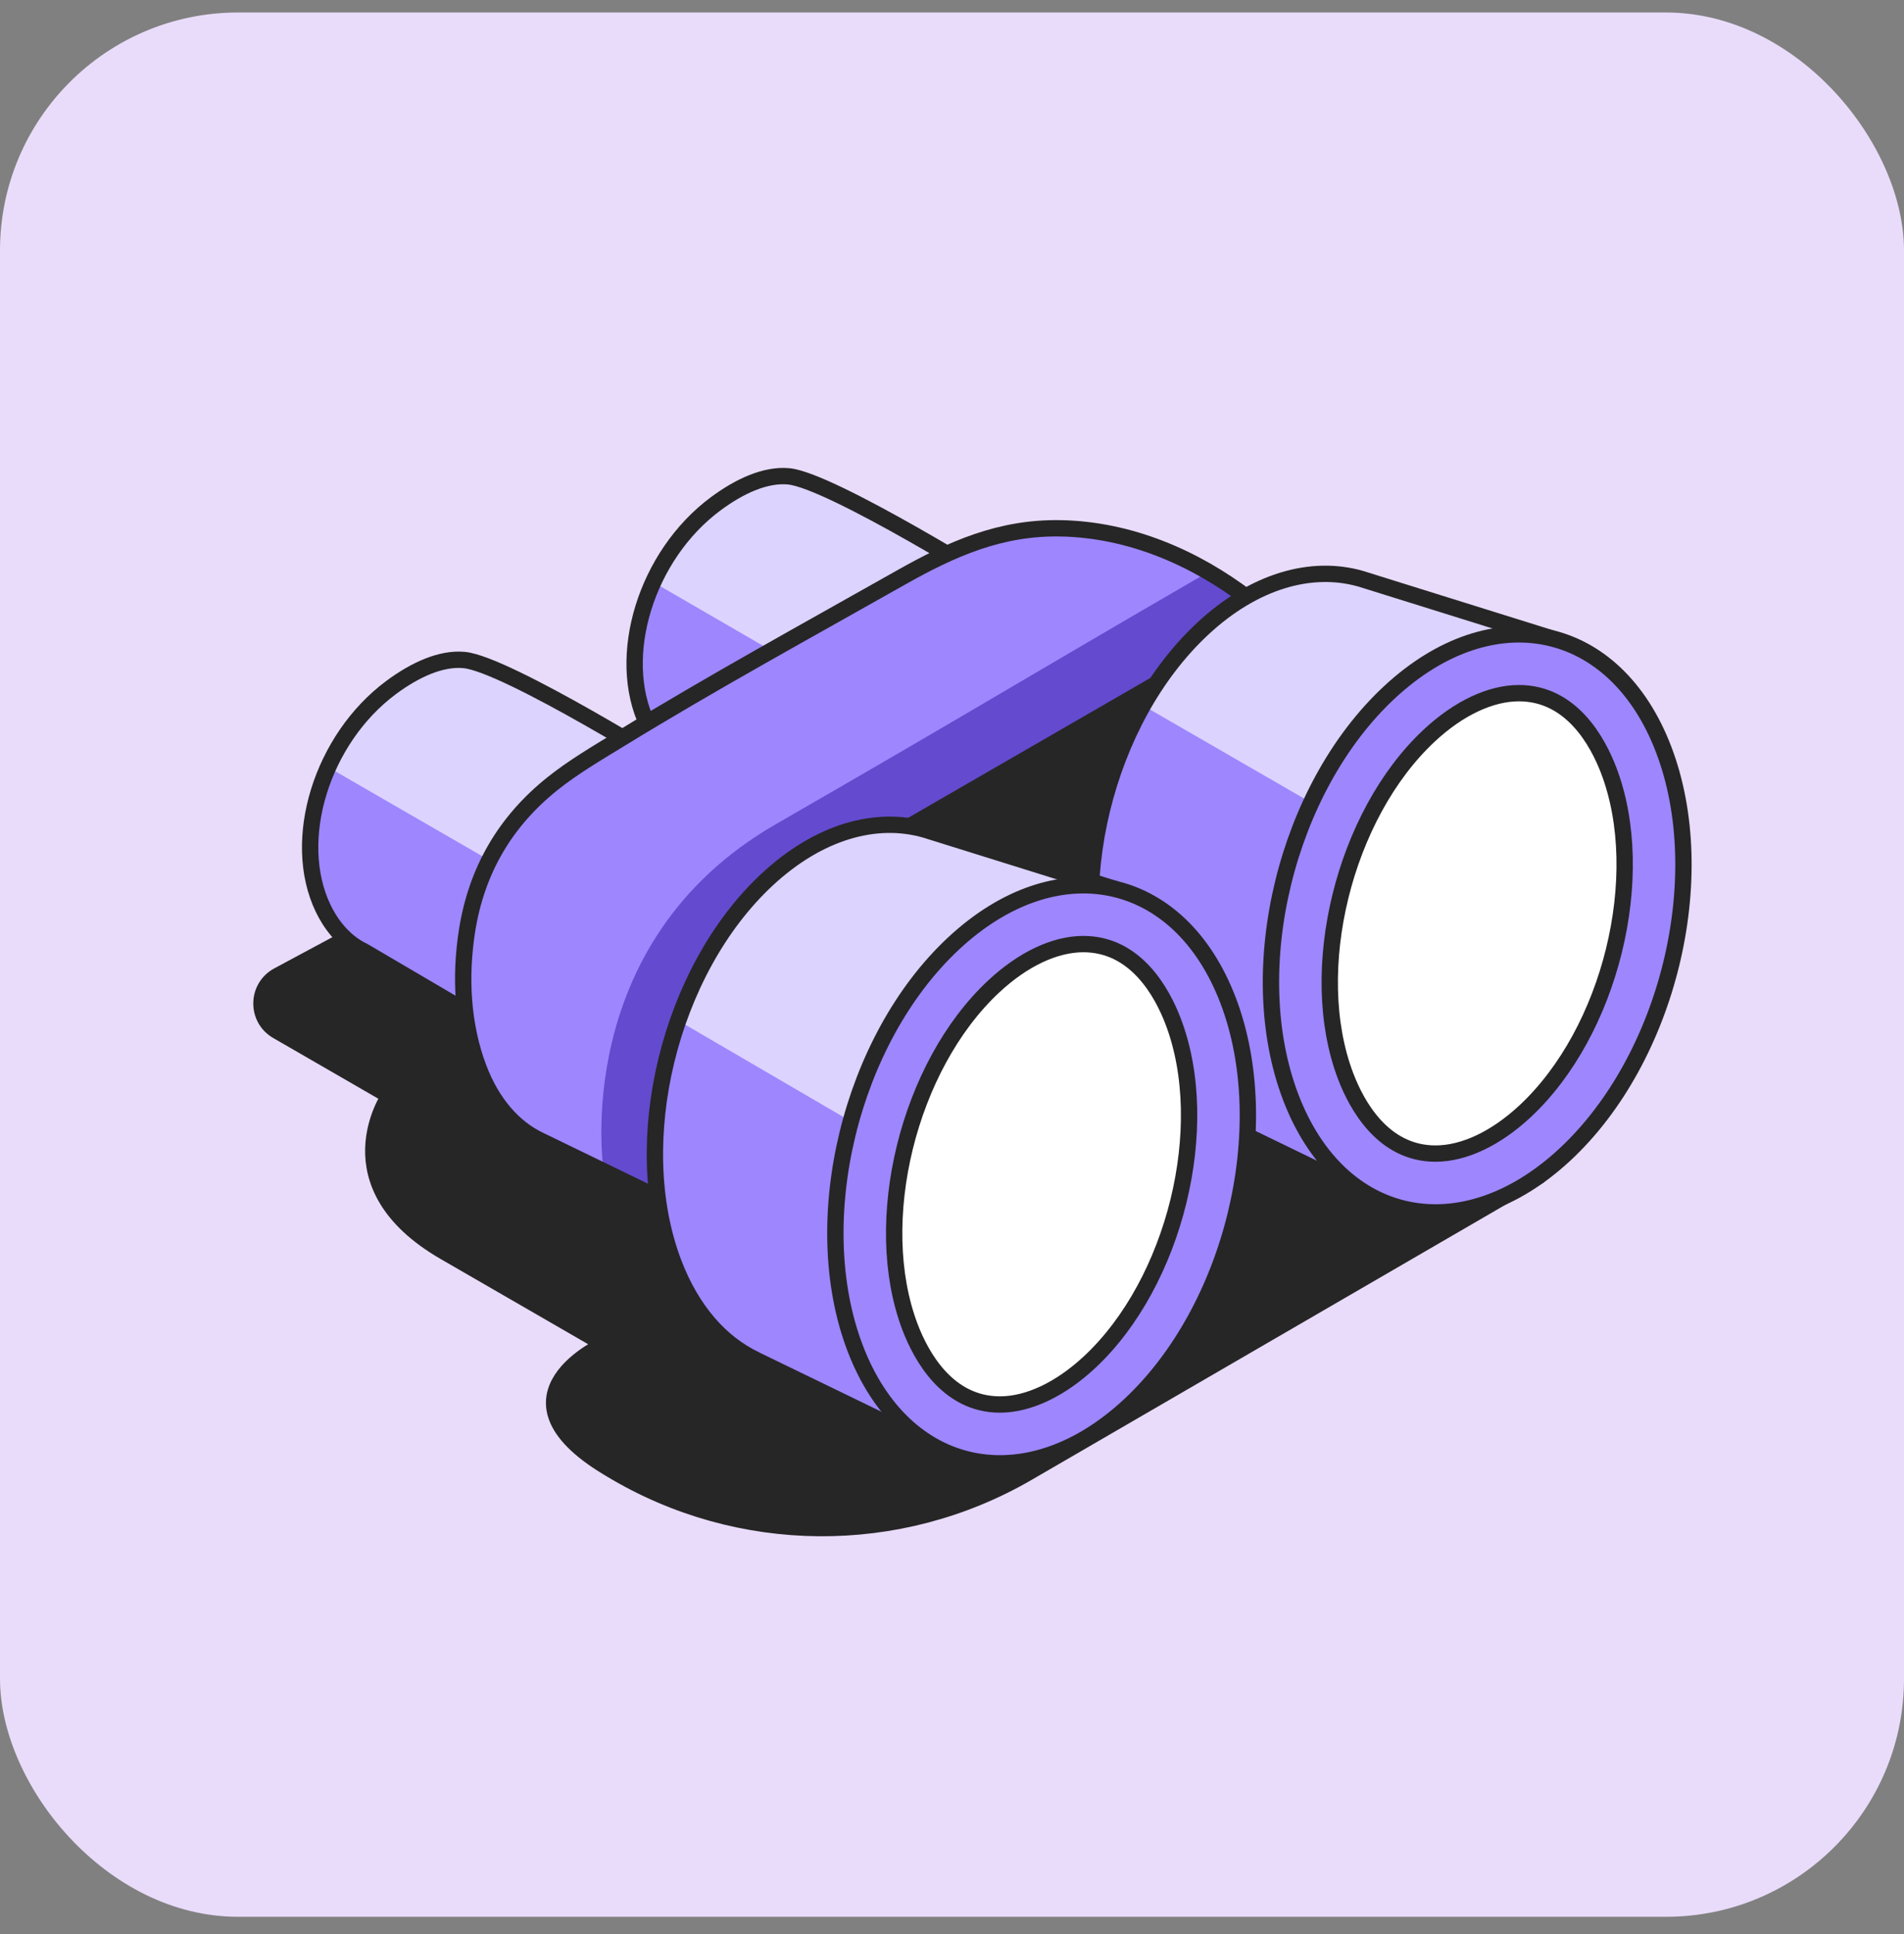 <svg width="64" height="65" viewBox="0 0 64 65" fill="none" xmlns="http://www.w3.org/2000/svg">
<rect x="0" y="0" width="64" height="65" fill="#808080" stroke="none"/>
<rect y="0.42" width="64" height="64" rx="8" fill="#E9DCFA"/>
<path d="M11.624 31.566L9.35 32.787C8.614 33.182 8.598 34.231 9.321 34.648L13.093 36.826C13.093 36.826 11.022 39.807 14.948 42.075C18.874 44.343 20.332 45.185 20.332 45.185C20.332 45.185 16.434 46.912 20.42 49.314C20.46 49.338 20.5 49.362 20.539 49.386C24.837 51.974 30.203 52.016 34.542 49.497L51.721 39.524C51.721 39.524 17.035 28.496 11.624 31.566Z" fill="#262626" stroke="#262626" stroke-width="0.549" stroke-linecap="round" stroke-linejoin="round"/>
<path d="M33.765 19.786C33.765 19.786 27.943 16.145 26.51 16.009C25.734 15.936 24.86 16.336 24.058 16.931C21.72 18.663 20.671 22.062 21.767 24.351C21.979 24.794 22.399 25.446 23.129 25.795L27.473 28.346L33.765 19.786Z" fill="#DCD3FF"/>
<path d="M22.858 25.959C22.858 25.959 17.036 22.317 15.603 22.182C14.827 22.108 13.953 22.509 13.151 23.103C10.813 24.836 9.764 28.234 10.86 30.524C11.072 30.967 11.492 31.619 12.222 31.968L16.566 34.518L22.858 25.959Z" fill="#DCD3FF"/>
<path d="M11.019 25.777L16.404 28.887L16.566 34.518L11.912 31.788C11.912 31.788 9.226 29.883 11.019 25.777Z" fill="#9E86FF"/>
<path d="M22.011 19.596L27.378 22.705L27.442 28.326L22.788 25.597C22.788 25.597 20.063 23.557 22.011 19.596Z" fill="#9E86FF"/>
<path d="M22.858 25.959C22.858 25.959 17.036 22.317 15.603 22.182C14.827 22.108 13.953 22.509 13.151 23.103C10.813 24.836 9.764 28.234 10.86 30.524C11.072 30.967 11.492 31.619 12.222 31.968L16.566 34.518L22.858 25.959Z" stroke="#262626" stroke-width="0.549" stroke-linecap="round" stroke-linejoin="round"/>
<path d="M33.765 19.786C33.765 19.786 27.943 16.145 26.51 16.009C25.734 15.936 24.86 16.336 24.058 16.931C21.72 18.663 20.671 22.062 21.767 24.351C21.979 24.794 22.399 25.446 23.129 25.795L27.473 28.346L33.765 19.786Z" stroke="#262626" stroke-width="0.549" stroke-linecap="round" stroke-linejoin="round"/>
<path d="M22.564 40.467L18.136 38.319C17.273 37.908 16.545 37.095 16.091 35.905C15.537 34.45 15.458 32.815 15.698 31.286C16.016 29.263 16.971 27.618 18.569 26.339C19.273 25.776 20.066 25.313 20.833 24.843C23.929 22.945 27.115 21.202 30.276 19.415C32.004 18.438 33.634 17.718 35.654 17.756C37.968 17.799 40.16 18.738 41.98 20.133L22.564 40.467Z" fill="#9E86FF"/>
<path d="M20.288 39.319C20.288 39.319 19.114 31.708 26.081 27.698C32.723 23.875 34.128 22.985 40.512 19.285C42.956 20.433 43.187 23.185 43.187 23.185L33.129 35.755L23.689 40.849L20.288 39.319Z" fill="#644ACF"/>
<path d="M22.564 40.467L18.136 38.319C17.273 37.908 16.545 37.095 16.091 35.905C15.537 34.45 15.458 32.815 15.698 31.286C16.016 29.263 16.971 27.618 18.569 26.339C19.273 25.776 20.066 25.313 20.833 24.843C23.929 22.945 27.115 21.202 30.276 19.415C32.004 18.438 33.634 17.718 35.654 17.756C37.968 17.799 40.16 18.738 41.98 20.133L22.564 40.467Z" stroke="#262626" stroke-width="0.549" stroke-linecap="round" stroke-linejoin="round"/>
<path d="M30.58 27.771L38.932 22.949L38.66 29.627L30.549 34.31L30.58 27.771Z" fill="#262626" stroke="#262626" stroke-width="0.549" stroke-linecap="round" stroke-linejoin="round"/>
<path d="M34.752 38.212L37.469 29.874L31.093 27.883C29.443 27.414 27.522 27.944 25.779 29.567C22.501 32.621 21.096 38.387 22.642 42.445C23.253 44.05 24.234 45.145 25.399 45.697L25.398 45.699L31.368 48.595L34.105 40.196C34.369 39.554 34.586 38.889 34.752 38.212Z" fill="#DCD3FF"/>
<path d="M49.395 29.779L52.112 21.441L45.736 19.45C44.087 18.98 42.165 19.511 40.423 21.134C37.144 24.188 35.74 29.953 37.285 34.012C37.897 35.616 38.878 36.711 40.043 37.263L40.042 37.266L46.011 40.162L48.749 31.762C49.012 31.12 49.23 30.455 49.395 29.779Z" fill="#DCD3FF"/>
<path d="M22.778 34.289L30.357 38.711L31.324 48.717L24.7 45.282C24.7 45.282 20.332 42.123 22.778 34.289Z" fill="#9E86FF"/>
<path d="M38.418 23.71L46.857 28.582L46.017 40.253L38.967 36.809C38.967 36.809 34.304 31.21 38.418 23.71Z" fill="#9E86FF"/>
<path d="M34.752 38.212L37.469 29.874L31.093 27.883C29.443 27.414 27.522 27.944 25.779 29.567C22.501 32.621 21.096 38.387 22.642 42.445C23.253 44.05 24.234 45.145 25.399 45.697L25.398 45.699L31.368 48.595L34.105 40.196C34.369 39.554 34.586 38.889 34.752 38.212Z" stroke="#262626" stroke-width="0.549" stroke-linecap="round" stroke-linejoin="round"/>
<path d="M49.395 29.779L52.112 21.441L45.736 19.45C44.087 18.98 42.165 19.511 40.423 21.134C37.144 24.188 35.74 29.953 37.285 34.012C37.897 35.616 38.878 36.711 40.043 37.263L40.042 37.266L46.011 40.162L48.749 31.762C49.012 31.12 49.23 30.455 49.395 29.779Z" stroke="#262626" stroke-width="0.549" stroke-linecap="round" stroke-linejoin="round"/>
<path d="M41.282 33.627C42.914 37.913 41.431 44.003 37.969 47.228C34.506 50.454 30.376 49.593 28.743 45.307C27.111 41.02 28.594 34.93 32.056 31.705C35.519 28.48 39.649 29.34 41.282 33.627Z" fill="#9E86FF" stroke="#262626" stroke-width="0.549" stroke-linecap="round" stroke-linejoin="round"/>
<path d="M33.611 47.203C31.845 47.203 30.96 45.574 30.59 44.602C29.245 41.069 30.533 35.825 33.404 33.151C34.388 32.234 35.458 31.729 36.415 31.729C38.181 31.729 39.065 33.358 39.435 34.33C40.781 37.863 39.492 43.107 36.622 45.782C35.637 46.698 34.568 47.203 33.611 47.203Z" fill="white" stroke="#262626" stroke-width="0.549" stroke-linecap="round" stroke-linejoin="round"/>
<path d="M55.923 25.194C57.556 29.48 56.072 35.57 52.61 38.795C49.148 42.02 45.017 41.16 43.385 36.873C41.752 32.587 43.235 26.497 46.698 23.272C50.16 20.047 54.291 20.907 55.923 25.194Z" fill="#9E86FF" stroke="#262626" stroke-width="0.549" stroke-linecap="round" stroke-linejoin="round"/>
<path d="M48.252 38.77C46.486 38.77 45.602 37.141 45.232 36.169C43.886 32.636 45.174 27.392 48.045 24.718C49.03 23.801 50.099 23.296 51.056 23.296C52.822 23.296 53.706 24.925 54.076 25.896C55.422 29.43 54.134 34.674 51.263 37.348C50.278 38.265 49.209 38.77 48.252 38.77Z" fill="white" stroke="#262626" stroke-width="0.549" stroke-linecap="round" stroke-linejoin="round"/>
</svg>
